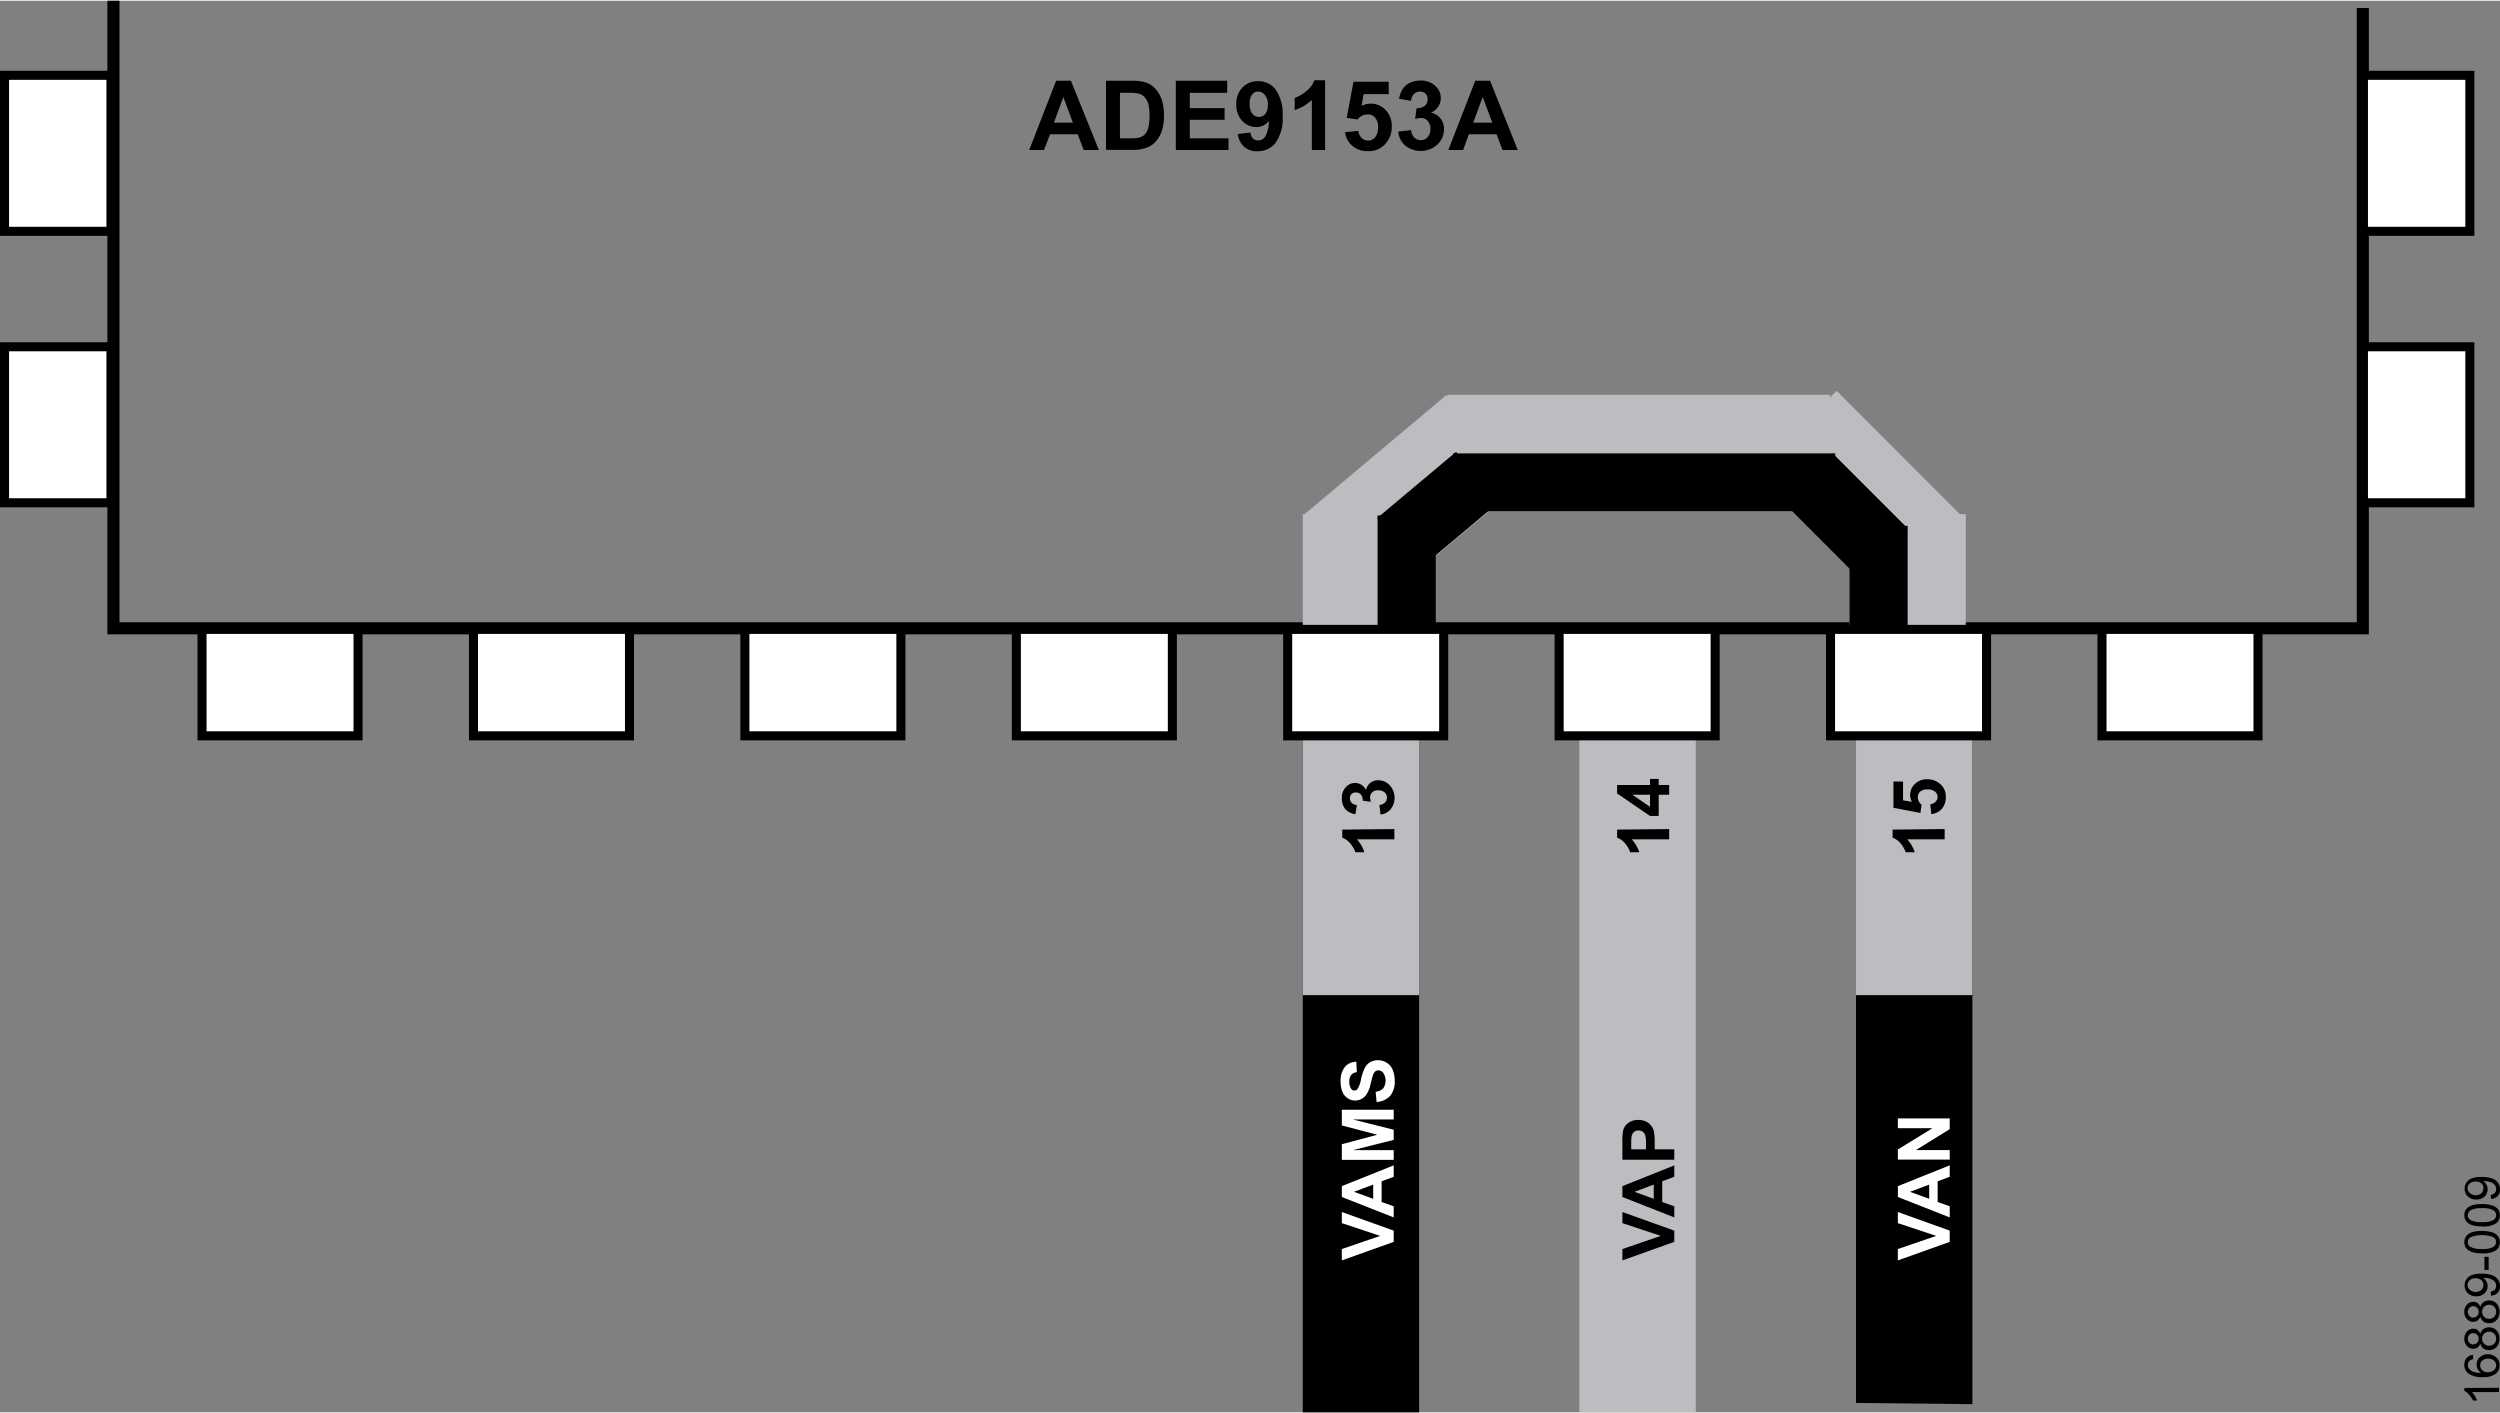 <svg id="e9a0ebac-d8b2-4860-aca9-6c4da3896499" data-name="bff25550-0658-4a63-b2da-4c59e2825ca7" xmlns="http://www.w3.org/2000/svg" width="5.75in" height="3.25in" viewBox="0 0 414.06 233.79"><rect x="0" y="0" width="414.06" height="233.79" fill="#808080" stroke="none"/><title>16889-009</title><g id="b3c4adba-7791-4b12-9a77-7c301dbdb510" data-name="b864d2b6-3904-4ed5-bc14-bb56849e80f3"><polygon points="215.77 122.12 235.04 122.12 235.04 233.79 215.77 233.79 215.77 122.12 215.77 122.12" fill-rule="evenodd"/><polyline points="391.34 1.2 391.34 103.94 18.79 103.94 18.79 0" fill="none" stroke="#000" stroke-miterlimit="10.01" stroke-width="2"/><polygon points="326.68 232.44 326.68 122.12 307.4 122.12 307.4 122.12 307.4 232.24 326.68 232.44" fill-rule="evenodd"/><polygon points="261.58 122.12 280.86 122.12 280.86 233.76 261.58 233.76 261.58 122.12 261.58 122.12" fill="#bbbdc0" fill-rule="evenodd"/><polygon points="215.77 85.29 228.15 100.06 251.98 80.06 239.59 65.28 215.77 85.29 215.77 85.29 215.77 85.29" fill="#bbbdc0" fill-rule="evenodd"/><polygon points="215.77 85.03 235.04 85.03 235.04 104.32 215.77 104.32 215.77 85.03 215.77 85.03" fill="#bbbdc0" fill-rule="evenodd"/><polygon points="291.5 77.29 312.31 98.1 324.97 85.41 304.18 64.6 291.5 77.29 291.5 77.29 291.5 77.29" fill="#bbbdc0" fill-rule="evenodd"/><polygon points="306.31 85.03 325.58 85.03 325.58 104.32 306.31 104.32 306.31 85.03 306.31 85.03" fill="#bbbdc0" fill-rule="evenodd"/><polygon points="239.8 65.26 239.8 84.55 303.1 84.55 303.1 65.26 239.8 65.26 239.8 65.26 239.8 65.26" fill="#bbbdc0" fill-rule="evenodd"/><polygon points="306.31 86.97 315.95 86.97 315.95 104.32 306.31 104.32 306.31 86.97 306.31 86.97" fill-rule="evenodd"/><polygon points="295.4 83.11 307.8 95.53 315.95 87.38 303.54 74.97 295.4 83.11 295.4 83.11 295.4 83.11" fill-rule="evenodd"/><polygon points="240.65 74.97 240.65 84.55 303.96 84.55 303.96 74.97 240.65 74.97 240.65 74.97 240.65 74.97" fill-rule="evenodd"/><polygon points="228.08 85.69 235.12 94.09 248.2 83.1 241.16 74.72 228.08 85.69 228.08 85.69 228.08 85.69" fill-rule="evenodd"/><polygon points="228.16 85.24 237.8 85.24 237.8 104.54 228.16 104.54 228.16 85.24 228.16 85.24" fill-rule="evenodd"/><polygon points="307.4 122.12 326.68 122.12 326.68 164.7 307.4 164.7 307.4 122.12 307.4 122.12" fill="#bbbdc0" fill-rule="evenodd"/><polygon points="215.77 122.12 235.04 122.12 235.04 164.7 215.77 164.7 215.77 122.12 215.77 122.12" fill="#bbbdc0" fill-rule="evenodd"/><path d="M182,24.83h-2.51l-1-2.6h-4.58l-1,2.6h-2.45l4.46-11.47h2.45ZM177.7,20.3l-1.59-4.25-1.55,4.25Z" transform="translate(0 -0.11)"/><path d="M183.18,13.36h4.23a8.47,8.47,0,0,1,2.18.23,3.65,3.65,0,0,1,1.72,1.06,5,5,0,0,1,1.1,1.85,8.26,8.26,0,0,1,.37,2.71,7.47,7.47,0,0,1-.35,2.44,5,5,0,0,1-1.22,2,4,4,0,0,1-1.63.91,6.48,6.48,0,0,1-2.05.25h-4.35Zm2.31,2V22.9h1.73a6.56,6.56,0,0,0,1.4-.11,2.13,2.13,0,0,0,.93-.48,2.4,2.4,0,0,0,.61-1.1,7.82,7.82,0,0,0,.23-2.1,7.07,7.07,0,0,0-.23-2A2.79,2.79,0,0,0,189.5,16a2.1,2.1,0,0,0-1.07-.54,10.1,10.1,0,0,0-1.9-.11Z" transform="translate(0 -0.11)"/><path d="M194.74,24.83V13.36h8.51v2h-6.19v2.54h5.76v1.93h-5.76V22.9h6.41v1.93Z" transform="translate(0 -0.11)"/><path d="M205,22.18l2.12-.24a1.6,1.6,0,0,0,.41,1,1.26,1.26,0,0,0,.87.31,1.39,1.39,0,0,0,1.15-.63,5.32,5.32,0,0,0,.61-2.59,2.64,2.64,0,0,1-2.07,1,3.12,3.12,0,0,1-2.33-1,3.8,3.8,0,0,1-1-2.72,3.81,3.81,0,0,1,1-2.81,3.52,3.52,0,0,1,2.63-1.07,3.57,3.57,0,0,1,2.86,1.35,7,7,0,0,1,1.18,4.34,7,7,0,0,1-1.17,4.53,3.72,3.72,0,0,1-3,1.39,3.21,3.21,0,0,1-2.17-.71A3.49,3.49,0,0,1,205,22.18Zm5-4.8a2.5,2.5,0,0,0-.49-1.65,1.41,1.41,0,0,0-1.13-.58,1.23,1.23,0,0,0-1,.48,2.41,2.41,0,0,0-.4,1.57,2.5,2.5,0,0,0,.43,1.63,1.38,1.38,0,0,0,1.1.52,1.36,1.36,0,0,0,1.06-.5,2.15,2.15,0,0,0,.4-1.47Z" transform="translate(0 -0.11)"/><path d="M219.47,24.83h-2.2V16.55a7.76,7.76,0,0,1-2.84,1.67v-2a6.77,6.77,0,0,0,1.87-1.1,4.09,4.09,0,0,0,1.39-1.84h1.78Z" transform="translate(0 -0.11)"/><path d="M222.78,21.88l2.19-.22a1.86,1.86,0,0,0,.55,1.17,1.52,1.52,0,0,0,2.15,0l.08-.09a2.5,2.5,0,0,0,.48-1.69,2.21,2.21,0,0,0-.48-1.58,1.56,1.56,0,0,0-1.23-.53,2.2,2.2,0,0,0-1.69.84l-1.78-.26,1.12-6H230v2.06h-4.15l-.34,1.95a3.34,3.34,0,0,1,4,.7,3.79,3.79,0,0,1,1,2.75,4.06,4.06,0,0,1-.82,2.53,3.61,3.61,0,0,1-3.1,1.51,3.79,3.79,0,0,1-2.58-.85A3.52,3.52,0,0,1,222.78,21.88Z" transform="translate(0 -0.11)"/><path d="M231.58,21.79l2.12-.26a1.94,1.94,0,0,0,.55,1.24,1.55,1.55,0,0,0,2.19-.05l0,0a2,2,0,0,0,.47-1.39,1.91,1.91,0,0,0-.45-1.32,1.4,1.4,0,0,0-1.08-.48,3.73,3.73,0,0,0-1,.16l.24-1.79a2,2,0,0,0,1.36-.38,1.42,1.42,0,0,0,.47-1.09,1.2,1.2,0,0,0-.34-.92,1.23,1.23,0,0,0-.92-.35,1.28,1.28,0,0,0-1,.39,1.78,1.78,0,0,0-.48,1.14l-2-.34a4.48,4.48,0,0,1,.64-1.66,2.7,2.7,0,0,1,1.19-1,4.12,4.12,0,0,1,1.7-.36,3.43,3.43,0,0,1,2.6,1,2.62,2.62,0,0,1-.85,4.31,2.66,2.66,0,0,1,1.58.95,2.7,2.7,0,0,1,.59,1.77,3.47,3.47,0,0,1-1.1,2.57,4.12,4.12,0,0,1-5.32.17A3.46,3.46,0,0,1,231.58,21.79Z" transform="translate(0 -0.11)"/><path d="M251.38,24.83h-2.52l-1-2.6h-4.59l-.94,2.6h-2.45l4.46-11.47h2.45Zm-4.22-4.53-1.59-4.25L244,20.3Z" transform="translate(0 -0.11)"/><path d="M230.83,205.67l-8.59,3.07v-1.88l6.35-2.18-6.35-2.11v-1.84l8.59,3.08Z" transform="translate(0 -0.11)" fill="#fff"/><path d="M230.83,193v1.89l-2,.75v3.43l2,.71v1.84l-8.59-3.38v-1.8Zm-3.4,3.19-3.19,1.19,3.19,1.16Z" transform="translate(0 -0.11)" fill="#fff"/><path d="M230.83,192.09h-8.59V189.5l5.86-1.57-5.86-1.54v-2.6h8.59v1.61h-6.77l6.77,1.7v1.68l-6.77,1.7h6.77Z" transform="translate(0 -0.11)" fill="#fff"/><path d="M228,182.5l-.16-1.68a2.1,2.1,0,0,0,1.27-.6,2.3,2.3,0,0,0,0-2.52,1,1,0,0,0-.83-.43.77.77,0,0,0-.52.18,1.49,1.49,0,0,0-.37.63c-.07.2-.2.66-.38,1.39a4.62,4.62,0,0,1-.85,2,2.24,2.24,0,0,1-2.95.42,2.34,2.34,0,0,1-.87-1.07,4.25,4.25,0,0,1-.3-1.69,3.67,3.67,0,0,1,.71-2.44,2.46,2.46,0,0,1,1.89-.85l.08,1.73a1.39,1.39,0,0,0-.95.48,1.71,1.71,0,0,0-.29,1.1,2,2,0,0,0,.31,1.18.63.63,0,0,0,.53.28.65.65,0,0,0,.52-.26,4.39,4.39,0,0,0,.57-1.6,9.33,9.33,0,0,1,.62-1.87,2.36,2.36,0,0,1,2.24-1.29,2.51,2.51,0,0,1,1.39.41,2.41,2.41,0,0,1,1,1.16A5,5,0,0,1,231,179a3.68,3.68,0,0,1-.76,2.5A3.31,3.31,0,0,1,228,182.5Z" transform="translate(0 -0.11)" fill="#fff"/><path d="M230.94,137.3V139h-6.21a5.55,5.55,0,0,1,1.24,2.14h-1.49a4.59,4.59,0,0,0-.8-1.41,3.11,3.11,0,0,0-1.37-1v-1.34Z" transform="translate(0 -0.11)"/><path d="M228.65,134.9l-.19-1.59a1.52,1.52,0,0,0,.93-.41,1.12,1.12,0,0,0,.32-.81,1.1,1.1,0,0,0-.38-.86,1.52,1.52,0,0,0-1.05-.35,1.37,1.37,0,0,0-1,.33,1.11,1.11,0,0,0-.36.82,3.26,3.26,0,0,0,.12.76l-1.34-.19a1.49,1.49,0,0,0-.29-1,1.07,1.07,0,0,0-.82-.35.88.88,0,0,0-1,.82.54.54,0,0,0,0,.18,1,1,0,0,0,.29.72,1.39,1.39,0,0,0,.86.36l-.26,1.52a3.48,3.48,0,0,1-1.24-.48,2.07,2.07,0,0,1-.74-.89,3,3,0,0,1-.26-1.28,2.55,2.55,0,0,1,.77-1.95,2,2,0,0,1,2.83,0,1.86,1.86,0,0,1,.4.6,2,2,0,0,1,2-1.63,2.55,2.55,0,0,1,1.93.83,3.07,3.07,0,0,1,.13,4A2.61,2.61,0,0,1,228.65,134.9Z" transform="translate(0 -0.11)"/><path d="M277.3,205.67l-8.59,3.07v-1.88l6.35-2.18-6.35-2.11v-1.84l8.59,3.08Z" transform="translate(0 -0.11)"/><path d="M277.3,193v1.89l-2,.75v3.43l2,.71v1.84l-8.59-3.38v-1.8Zm-3.4,3.19-3.19,1.19,3.19,1.16Z" transform="translate(0 -0.11)"/><path d="M277.3,192.07h-8.59v-2.78a10.28,10.28,0,0,1,.12-2.07,2.2,2.2,0,0,1,.85-1.24,2.68,2.68,0,0,1,1.67-.5,2.9,2.9,0,0,1,1.33.29,2.3,2.3,0,0,1,.85.73,2.35,2.35,0,0,1,.4.9,10,10,0,0,1,.13,1.81v1.13h3.24Zm-7.13-1.73h2.44v-1a4.27,4.27,0,0,0-.14-1.38,1.2,1.2,0,0,0-.42-.55,1.21,1.21,0,0,0-.67-.19,1.13,1.13,0,0,0-.77.27,1.31,1.31,0,0,0-.38.7,8.86,8.86,0,0,0-.06,1.26Z" transform="translate(0 -0.11)"/><path d="M276.45,137.3V139h-6.2a5.7,5.7,0,0,1,1.25,2.14H270a5,5,0,0,0-.8-1.41,3.11,3.11,0,0,0-1.37-1v-1.34Z" transform="translate(0 -0.11)"/><path d="M276.45,131.61h-1.73v3.52h-1.44l-5.45-3.73V130h5.45V129h1.44V130h1.73Zm-3.17,0h-2.94l2.94,2Z" transform="translate(0 -0.11)"/><path d="M322.92,205.67l-8.59,3.07v-1.88l6.36-2.18-6.36-2.11v-1.84l8.59,3.08Z" transform="translate(0 -0.11)" fill="#fff"/><path d="M322.92,193v1.89l-2,.75v3.43l2,.71v1.84l-8.59-3.38v-1.8Zm-3.4,3.19-3.18,1.19,3.18,1.16Z" transform="translate(0 -0.11)" fill="#fff"/><path d="M322.92,192.05h-8.59v-1.68l5.74-3.53h-5.74v-1.62h8.59V187l-5.6,3.47h5.6Z" transform="translate(0 -0.11)" fill="#fff"/><path d="M322.08,137.3V139h-6.2a5.68,5.68,0,0,1,1.24,2.14h-1.49a5,5,0,0,0-.8-1.41,3.11,3.11,0,0,0-1.37-1v-1.34Z" transform="translate(0 -0.11)"/><path d="M319.87,134.82l-.17-1.63a1.41,1.41,0,0,0,.88-.42,1.12,1.12,0,0,0,0-1.58.81.81,0,0,0-.1-.09,1.83,1.83,0,0,0-1.26-.36,1.7,1.7,0,0,0-1.19.36,1.18,1.18,0,0,0-.39.92,1.66,1.66,0,0,0,.62,1.27l-.19,1.34-4.47-.85v-4.35h1.59v3.11l1.46.25a2.33,2.33,0,0,1-.28-1.12,2.47,2.47,0,0,1,.8-1.86,2.84,2.84,0,0,1,2.07-.76,3.06,3.06,0,0,1,1.89.62,2.69,2.69,0,0,1,1.14,2.32,2.91,2.91,0,0,1-.64,1.94A2.68,2.68,0,0,1,319.87,134.82Z" transform="translate(0 -0.11)"/><rect x="33.46" y="104.12" width="25.84" height="17.63" fill="#fff" stroke="#000" stroke-miterlimit="10.01" stroke-width="1.5"/><rect x="78.42" y="104.12" width="25.84" height="17.63" fill="#fff" stroke="#000" stroke-miterlimit="10.01" stroke-width="1.5"/><rect x="123.37" y="104.12" width="25.84" height="17.63" fill="#fff" stroke="#000" stroke-miterlimit="10.01" stroke-width="1.5"/><rect x="168.33" y="104.12" width="25.84" height="17.63" fill="#fff" stroke="#000" stroke-miterlimit="10.01" stroke-width="1.5"/><rect x="213.27" y="104.12" width="25.84" height="17.63" fill="#fff" stroke="#000" stroke-miterlimit="10.01" stroke-width="1.5"/><rect x="258.23" y="104.12" width="25.84" height="17.63" fill="#fff" stroke="#000" stroke-miterlimit="10.01" stroke-width="1.5"/><rect x="303.18" y="104.12" width="25.84" height="17.63" fill="#fff" stroke="#000" stroke-miterlimit="10.01" stroke-width="1.5"/><rect x="348.14" y="104.12" width="25.84" height="17.63" fill="#fff" stroke="#000" stroke-miterlimit="10.01" stroke-width="1.5"/><rect x="0.75" y="12.35" width="17.63" height="25.84" fill="#fff" stroke="#000" stroke-miterlimit="10.01" stroke-width="1.5"/><rect x="0.75" y="57.31" width="17.63" height="25.84" fill="#fff" stroke="#000" stroke-miterlimit="10.01" stroke-width="1.5"/><rect x="391.44" y="12.35" width="17.63" height="25.84" fill="#fff" stroke="#000" stroke-miterlimit="10.01" stroke-width="1.5"/><rect x="391.44" y="57.31" width="17.63" height="25.84" fill="#fff" stroke="#000" stroke-miterlimit="10.01" stroke-width="1.5"/></g><path d="M413.9,229.84v.71h-4.48a5.12,5.12,0,0,1,.49.66,5.6,5.6,0,0,1,.36.74h-.68a4.86,4.86,0,0,0-.67-1,2.88,2.88,0,0,0-.77-.62v-.46Z" transform="translate(0 -0.11)"/><path d="M409.58,224.39l.05.7a1.31,1.31,0,0,0-.6.27,1,1,0,0,0-.11,1.29,1.6,1.6,0,0,0,.7.53,4,4,0,0,0,1.33.2,1.6,1.6,0,0,1-.58-.63,1.71,1.71,0,0,1-.18-.77,1.57,1.57,0,0,1,.51-1.19,1.84,1.84,0,0,1,1.34-.5,2.05,2.05,0,0,1,1,.24,1.6,1.6,0,0,1,.71.63,1.69,1.69,0,0,1,.25.93,1.82,1.82,0,0,1-.65,1.43,3.29,3.29,0,0,1-2.13.55,3.8,3.8,0,0,1-2.41-.61,1.75,1.75,0,0,1-.66-1.44,1.6,1.6,0,0,1,.38-1.11A1.56,1.56,0,0,1,409.58,224.39Zm2.47,2.88a1.66,1.66,0,0,0,.69-.16,1.1,1.1,0,0,0,.68-1,1,1,0,0,0-.36-.77,1.4,1.4,0,0,0-1-.32,1.3,1.3,0,0,0-.94.32,1,1,0,0,0-.34.8,1.07,1.07,0,0,0,.34.8,1.22,1.22,0,0,0,.93.31Z" transform="translate(0 -0.11)"/><path d="M410.8,222.51a1.49,1.49,0,0,1-.46.65,1.28,1.28,0,0,1-.71.21,1.39,1.39,0,0,1-1.05-.45,1.87,1.87,0,0,1,0-2.4,1.42,1.42,0,0,1,1.06-.47,1.22,1.22,0,0,1,.69.21,1.44,1.44,0,0,1,.46.65,1.54,1.54,0,0,1,.55-.82,1.71,1.71,0,0,1,2.15.25,2.12,2.12,0,0,1,0,2.74,1.68,1.68,0,0,1-1.25.52,1.55,1.55,0,0,1-.94-.28A1.43,1.43,0,0,1,410.8,222.51Zm-1.19.14a.9.9,0,0,0,.66-.26,1,1,0,0,0,.26-.68.89.89,0,0,0-.26-.66.79.79,0,0,0-.63-.26.83.83,0,0,0-.65.26,1,1,0,0,0,0,1.34A.88.88,0,0,0,409.61,222.65Zm2.64.23a1.45,1.45,0,0,0,.58-.14,1.07,1.07,0,0,0,.44-.43,1.27,1.27,0,0,0,.15-.6,1.11,1.11,0,0,0-.32-.83,1.2,1.2,0,0,0-1.67,0,1.13,1.13,0,0,0-.33.84,1.12,1.12,0,0,0,.33.82,1.17,1.17,0,0,0,.83.34Z" transform="translate(0 -0.11)"/><path d="M410.8,218.05a1.39,1.39,0,0,1-.46.65,1.14,1.14,0,0,1-.71.21,1.36,1.36,0,0,1-1.05-.45,1.59,1.59,0,0,1-.43-1.19,1.7,1.7,0,0,1,.44-1.21,1.44,1.44,0,0,1,1.06-.46,1.22,1.22,0,0,1,.69.21,1.41,1.41,0,0,1,.46.64,1.56,1.56,0,0,1,.55-.81,1.58,1.58,0,0,1,.92-.27,1.65,1.65,0,0,1,1.23.52,2.11,2.11,0,0,1,0,2.73,1.61,1.61,0,0,1-1.25.52,1.43,1.43,0,0,1-.94-.28A1.4,1.4,0,0,1,410.8,218.05Zm-1.19.14a.83.83,0,0,0,.66-.26.93.93,0,0,0,.26-.68.92.92,0,0,0-.26-.66.82.82,0,0,0-.63-.26.91.91,0,0,0-.65.26,1,1,0,0,0,0,1.34.79.79,0,0,0,.62.31Zm2.64.23a1.3,1.3,0,0,0,.58-.14,1,1,0,0,0,.44-.43,1.24,1.24,0,0,0,.15-.6,1.11,1.11,0,0,0-.32-.83,1.22,1.22,0,0,0-1.67,0,1.16,1.16,0,0,0-.33.84,1.14,1.14,0,0,0,1.16,1.16Z" transform="translate(0 -0.11)"/><path d="M412.58,214.58l-.06-.68a1.2,1.2,0,0,0,.69-.32.92.92,0,0,0,.21-.62,1,1,0,0,0-.15-.57,1.24,1.24,0,0,0-.39-.4,2.77,2.77,0,0,0-.67-.27,3.55,3.55,0,0,0-.86-.1h-.09a1.76,1.76,0,0,1,.54.58,1.56,1.56,0,0,1,.21.79,1.59,1.59,0,0,1-.51,1.2,1.9,1.9,0,0,1-1.36.5,2,2,0,0,1-1.41-.52,1.7,1.7,0,0,1-.53-1.29,1.78,1.78,0,0,1,.3-1,1.84,1.84,0,0,1,.86-.7,4.17,4.17,0,0,1,1.61-.24,5.22,5.22,0,0,1,1.75.24,2,2,0,0,1,1,.71,1.81,1.81,0,0,1,.34,1.1,1.58,1.58,0,0,1-.37,1.1A1.6,1.6,0,0,1,412.58,214.58Zm-2.53-2.88a1.4,1.4,0,0,0-1,.32,1,1,0,0,0-.36.78,1,1,0,0,0,.39.82,1.39,1.39,0,0,0,1,.34,1.26,1.26,0,0,0,.89-.33,1.07,1.07,0,0,0,.34-.81,1,1,0,0,0-.34-.8,1.36,1.36,0,0,0-.92-.32Z" transform="translate(0 -0.11)"/><path d="M412.18,210.31h-.7v-2.16h.7Z" transform="translate(0 -0.11)"/><path d="M411.08,207.57a5.64,5.64,0,0,1-1.64-.21,2,2,0,0,1-.95-.62,1.54,1.54,0,0,1-.34-1,1.64,1.64,0,0,1,.72-1.4,2.88,2.88,0,0,1,.85-.35,6.15,6.15,0,0,1,1.36-.13,5.55,5.55,0,0,1,1.62.21,2,2,0,0,1,1,.62,1.75,1.75,0,0,1-.25,2.35A3.92,3.92,0,0,1,411.08,207.57Zm0-.72a3.65,3.65,0,0,0,1.87-.33,1,1,0,0,0,.35-1.29,1,1,0,0,0-.35-.34,5.34,5.34,0,0,0-3.75,0,1,1,0,0,0-.47.82.92.92,0,0,0,.41.78A3.8,3.8,0,0,0,411.08,206.85Z" transform="translate(0 -0.11)"/><path d="M411.08,203.11a5,5,0,0,1-1.64-.21,1.8,1.8,0,0,1-.95-.62,1.5,1.5,0,0,1-.34-1,1.6,1.6,0,0,1,.72-1.39,2.88,2.88,0,0,1,.85-.35,5.61,5.61,0,0,1,1.36-.13,5.23,5.23,0,0,1,1.62.21,2,2,0,0,1,1,.61,1.75,1.75,0,0,1-.25,2.35A3.78,3.78,0,0,1,411.08,203.11Zm0-.72a3.45,3.45,0,0,0,1.87-.33.94.94,0,0,0,.35-1.28,1.06,1.06,0,0,0-.35-.35,3.55,3.55,0,0,0-1.87-.33,3.67,3.67,0,0,0-1.88.33,1,1,0,0,0-.47.82.9.9,0,0,0,.41.78A3.61,3.61,0,0,0,411.08,202.39Z" transform="translate(0 -0.11)"/><path d="M412.58,198.56l-.06-.68a1.07,1.07,0,0,0,.69-.33.92.92,0,0,0,.21-.62,1,1,0,0,0-.15-.56,1.38,1.38,0,0,0-.39-.41,2.39,2.39,0,0,0-.67-.26,3.55,3.55,0,0,0-.86-.1h-.09a1.59,1.59,0,0,1,.54.58,1.56,1.56,0,0,1,.21.79,1.61,1.61,0,0,1-.51,1.2,1.89,1.89,0,0,1-1.36.49,2,2,0,0,1-1.41-.51,1.7,1.7,0,0,1-.53-1.29,1.78,1.78,0,0,1,.3-1,1.84,1.84,0,0,1,.86-.7,4.17,4.17,0,0,1,1.61-.24,5.22,5.22,0,0,1,1.75.24,2,2,0,0,1,1,.71,1.81,1.81,0,0,1,.34,1.1,1.58,1.58,0,0,1-.37,1.1A1.6,1.6,0,0,1,412.58,198.56Zm-2.53-2.88a1.4,1.4,0,0,0-1,.32,1,1,0,0,0-.36.78,1,1,0,0,0,.39.81,1.35,1.35,0,0,0,1,.35,1.26,1.26,0,0,0,.89-.33,1.07,1.07,0,0,0,.34-.81A1,1,0,0,0,411,196,1.4,1.4,0,0,0,410.05,195.68Z" transform="translate(0 -0.11)"/></svg>
